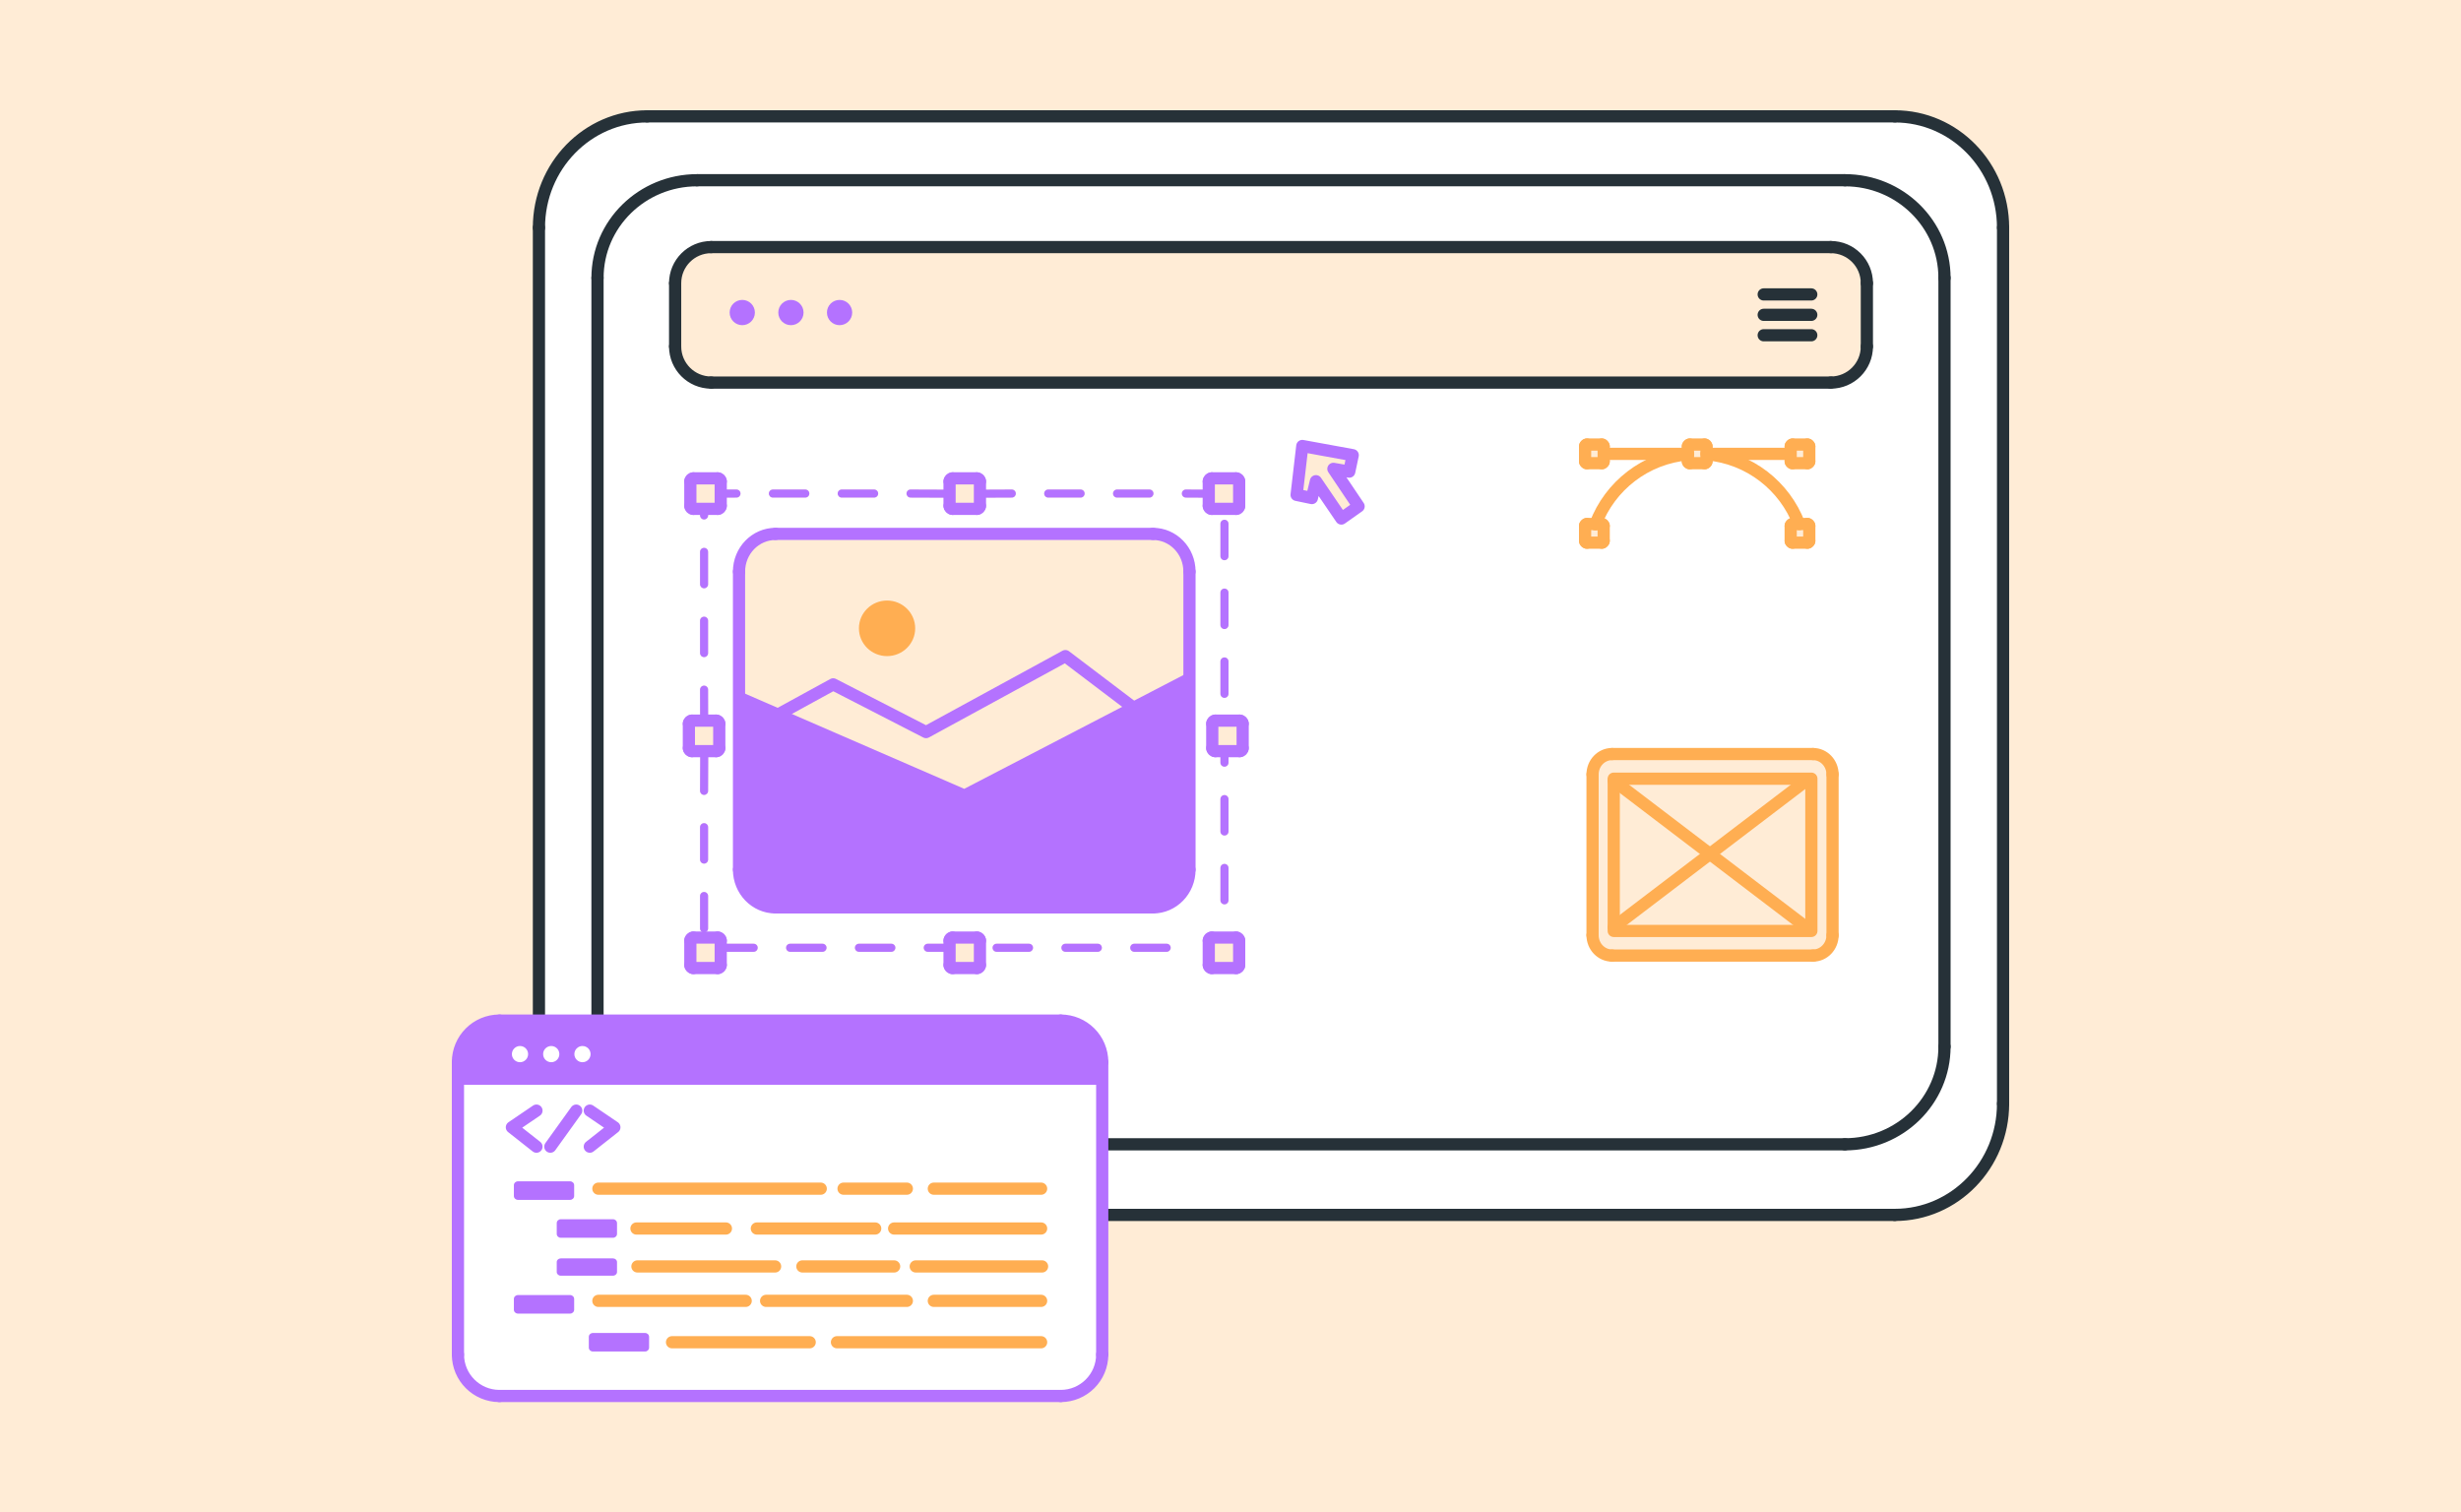 <svg xmlns="http://www.w3.org/2000/svg" xmlns:xlink="http://www.w3.org/1999/xlink" xmlns:xodm="http://www.corel.com/coreldraw/odm/2003" xml:space="preserve" width="142.283mm" height="87.44mm" style="shape-rendering:geometricPrecision; text-rendering:geometricPrecision; image-rendering:optimizeQuality; fill-rule:evenodd; clip-rule:evenodd" viewBox="0 0 4130.05 2538.12"> <defs>  <style type="text/css">   <![CDATA[    .str1 {stroke:#263138;stroke-width:20.48;stroke-linecap:round;stroke-linejoin:round;stroke-miterlimit:10}    .str2 {stroke:#B472FF;stroke-width:20.48;stroke-linecap:round;stroke-linejoin:round;stroke-miterlimit:10}    .str0 {stroke:#FFAE52;stroke-width:20.48;stroke-linecap:round;stroke-linejoin:round;stroke-miterlimit:10}    .fil2 {fill:none;fill-rule:nonzero}    .fil0 {fill:#FFECD6}    .fil1 {fill:white}    .fil3 {fill:#B472FF;fill-rule:nonzero}    .fil4 {fill:#FFAE52;fill-rule:nonzero}    .fil5 {fill:white;fill-rule:nonzero}   ]]>  </style> </defs> <g id="Camada_x0020_1">    <rect class="fil0" y="-0" width="4130.05" height="2538.12"></rect>  <g id="_2433171222240">   <path class="fil1" d="M1849.75 1920.43l0 118.49 1330.08 0c100.36,0 181.71,-83.62 181.71,-186.77l0 -1470.07c0,-103.15 -81.35,-186.77 -181.71,-186.77l-2093.67 0c-100.36,0 -181.71,83.62 -181.71,186.77l0 1330.73 98.3 0 0 -1246.41c0,-90.53 74.85,-163.92 167.18,-163.92l1926.15 0c92.33,0 167.18,73.39 167.18,163.92l0 1290.12c0,90.53 -74.85,163.92 -167.18,163.92l-1246.32 0z"></path>   <path class="fil1" d="M1849.75 1920.43l1246.32 0c92.33,0 167.18,-73.39 167.18,-163.92l0 -1290.12c0,-90.53 -74.85,-163.92 -167.18,-163.92l-1926.15 0c-92.33,0 -167.18,73.39 -167.18,163.92l0 1246.41 777.35 0c6.84,0 13.45,0.99 19.69,2.82l0.7 0c0,0 0.77,0.29 2.11,0.89 27.43,9.36 47.16,35.35 47.16,65.95l0 137.96zm822.89 -350.92l0 -269.87c0,-18.86 14.63,-34.14 32.67,-34.14l337.39 0c18.05,0 32.68,15.28 32.68,34.14l0 269.87c0,18.85 -14.63,34.13 -32.68,34.13l-337.39 0c-18.04,0 -32.67,-15.29 -32.67,-34.13zm360.74 -792.13l-25.27 0c-1.64,0 -2.97,-1.33 -2.97,-2.97l0 -25.39c0,-1.64 1.33,-2.97 2.97,-2.97l25.27 0c1.64,0 2.97,1.33 2.97,2.97l0 25.39c0,1.64 -1.33,2.97 -2.97,2.97zm99.61 -195.88c0,33.45 -27.12,60.56 -60.56,60.56l-1878.86 0c-33.45,0 -60.56,-27.12 -60.56,-60.56l0 -106.26c0,-33.45 27.11,-60.56 60.56,-60.56l1878.86 0c33.45,0 60.56,27.12 60.56,60.56l0 106.26zm-127.86 326.27l0 -25.39c0,-1.64 1.33,-2.97 2.97,-2.97l11.15 0 14.13 0c1.64,0 2.97,1.33 2.97,2.97l0 25.39c0,1.64 -1.33,2.97 -2.97,2.97l-25.27 0c-1.64,0 -2.97,-1.33 -2.97,-2.97zm-172.52 -145.38l0 -0.68 0 -12.7c0,-1.64 1.34,-2.97 2.97,-2.97l25.27 0c1.65,0 2.98,1.33 2.98,2.97l0 12.7 0 12.69c0,1.64 -1.33,2.97 -2.98,2.97l-25.27 0c-1.63,0 -2.97,-1.33 -2.97,-2.97l0 -12.01zm-169.55 148.35c-1.64,0 -2.97,-1.33 -2.97,-2.97l0 -25.39c0,-1.64 1.33,-2.97 2.97,-2.97l14.59 0 10.68 0c1.65,0 2.97,1.33 2.97,2.97l0 25.39c0,1.64 -1.33,2.97 -2.97,2.97l-25.27 0zm-2.97 -136.34l0 -25.39c0,-1.64 1.33,-2.97 2.97,-2.97l25.27 0c1.65,0 2.97,1.33 2.97,2.97l0 25.39c0,1.64 -1.33,2.97 -2.97,2.97l-25.27 0c-1.64,0 -2.97,-1.33 -2.97,-2.97zm-598.41 621.02c0,3.75 -3.04,6.79 -6.79,6.79 -3.76,0.01 -6.8,-3.04 -6.8,-6.79l0 -54.36c0,-3.76 3.04,-6.8 6.8,-6.8 3.75,0 6.79,3.04 6.79,6.8l0 54.36zm-65.5 -436.14l0 500.24c0,0.98 -0.02,1.95 -0.06,2.92l0.06 15.85 -4.32 4.6c-5.98,15.53 -17.75,28.04 -32.56,34.69l-4.91 5.23 -19.54 0 -633.3 0 -21.7 0 -7.1 -7.4c-10.95,-6.02 -19.92,-15.37 -25.65,-26.73l-6.88 -7.17 0 -21.98 0 -299.81 0 -200.43c0,-34.95 27.46,-63.28 61.33,-63.28l633.3 0c33.87,0 61.33,28.34 61.33,63.28zm83.39 619.01l0 41.49c0,2.68 -2.17,4.85 -4.85,4.85l-41.3 0c-2.68,0 -4.85,-2.17 -4.85,-4.85l0 -41.49c0,-2.69 2.17,-4.86 4.85,-4.86l41.3 0c2.68,0 4.85,2.17 4.85,4.86zm-17.89 -315.93l0 17.56c0,3.75 -3.04,6.79 -6.79,6.79 -3.76,0 -6.8,-3.04 -6.8,-6.79l0 -17.56c0,-0.61 0.08,-1.2 0.23,-1.76l-9.03 0c-2.68,0 -4.85,-2.17 -4.85,-4.85l0 -41.49c0,-2.68 2.17,-4.86 4.85,-4.86l41.3 0c2.68,0 4.86,2.18 4.86,4.86l0 41.49c0,2.68 -2.18,4.85 -4.86,4.85l-19.13 0c0.15,0.56 0.23,1.15 0.23,1.76zm-417.13 315.93l0 41.49c0,2.68 -2.17,4.85 -4.85,4.85l-41.3 0c-2.68,0 -4.85,-2.17 -4.85,-4.85l0 -22.81c-0.69,0.23 -1.42,0.36 -2.19,0.36l-34.38 0.02c-3.76,0 -6.8,-3.04 -6.8,-6.8 0,-3.75 3.04,-6.79 6.8,-6.79l34.38 -0.02c0.76,0 1.5,0.12 2.19,0.36l0 -5.81c0,-2.69 2.17,-4.86 4.85,-4.86l41.3 0c2.68,0 4.85,2.17 4.85,4.86zm-408.62 -743.2l-25.08 0.06c0,-0.07 0.04,-13.36 0.03,-13.64l25.05 0c3.76,0 6.8,3.04 6.8,6.79 0,3.76 -3.04,6.8 -6.8,6.8zm115.5 0l-54.35 0c-3.75,0 -6.8,-3.04 -6.8,-6.8 0,-3.75 3.05,-6.79 6.8,-6.79l54.35 0c3.76,0 6.8,3.04 6.8,6.79 0,3.76 -3.04,6.8 -6.8,6.8zm115.51 0l-54.36 0c-3.75,0 -6.8,-3.04 -6.8,-6.8 0,-3.75 3.05,-6.79 6.8,-6.79l54.36 0c3.76,0 6.8,3.04 6.8,6.79 0,3.76 -3.04,6.8 -6.8,6.8zm119.76 0.21l-58.61 -0.21c-3.75,0 -6.8,-3.04 -6.8,-6.8 0,-3.75 3.05,-6.79 6.8,-6.79l58.61 0.21c3.75,0 6.79,3.04 6.79,6.8 0,3.75 -3.04,6.79 -6.79,6.79zm111.26 -0.21l-49.47 0.21c-1.47,0 -2.83,-0.47 -3.94,-1.26l0 15.12c0,2.68 -2.17,4.85 -4.85,4.85l-41.3 0c-2.68,0 -4.85,-2.17 -4.85,-4.85l0 -41.5c0,-2.68 2.17,-4.86 4.85,-4.86l41.3 0c2.68,0 4.85,2.18 4.85,4.86l0 15.31c1.11,-0.79 2.47,-1.26 3.94,-1.26l49.47 -0.21c3.76,0 6.8,3.04 6.8,6.79 0,3.76 -3.04,6.8 -6.8,6.8zm363.72 329.32c0,3.75 -3.04,6.79 -6.79,6.79 -3.76,0 -6.8,-3.04 -6.8,-6.79l0 -54.35c0,-3.76 3.04,-6.8 6.8,-6.8 3.75,0 6.79,3.04 6.79,6.8l0 54.35zm-248.21 -329.32l-54.36 0c-3.75,0 -6.79,-3.04 -6.79,-6.8 0,-3.75 3.04,-6.79 6.79,-6.79l54.36 0c3.76,0 6.8,3.04 6.8,6.79 0,3.76 -3.04,6.8 -6.8,6.8zm115.51 0l-54.36 0c-3.75,0 -6.79,-3.04 -6.79,-6.8 0,-3.75 3.04,-6.79 6.79,-6.79l54.36 0c3.76,0 6.8,3.04 6.8,6.79 0,3.76 -3.04,6.8 -6.8,6.8zm132.71 98.31c0,3.75 -3.04,6.79 -6.79,6.79 -3.76,0 -6.8,-3.04 -6.8,-6.79l0 -54.35c0,-3.76 3.04,-6.8 6.8,-6.8 3.75,0 6.79,3.04 6.79,6.8l0 54.35zm-33.97 -98.1l-37.59 -0.21c-3.74,0 -6.79,-3.04 -6.79,-6.8 0,-3.75 3.04,-6.79 6.79,-6.79l37.59 0.21c0.29,0 0.57,0.02 0.85,0.05l0 -14.1c0,-2.68 2.17,-4.86 4.85,-4.86l41.3 0c2.68,0 4.85,2.18 4.85,4.86l0 41.5c0,2.68 -2.17,4.85 -4.85,4.85l-41.3 0c-2.68,0 -4.85,-2.17 -4.85,-4.85l0 -13.91c-0.28,0.03 -0.56,0.05 -0.85,0.05zm-839.34 18.71c0,2.22 0,2.35 0,11.01 0.01,3.76 -3.04,6.8 -6.79,6.8 -3.75,0 -6.8,-3.04 -6.8,-6.8 0,-6.3 0.07,-9.45 0.14,-11.01l-11.54 0c-2.68,0 -4.85,-2.17 -4.85,-4.85l0 -41.5c0,-2.68 2.17,-4.86 4.85,-4.86l41.3 0c2.68,0 4.85,2.18 4.85,4.86l0 41.5c0,2.68 -2.17,4.85 -4.85,4.85l-16.31 0zm0 72.17c0,25.72 0,25.72 0,54.35 0.01,3.76 -3.04,6.8 -6.79,6.8 -3.75,0 -6.8,-3.04 -6.8,-6.8 0,-28.64 0,-28.63 0,-54.35 0,-3.75 3.05,-6.79 6.8,-6.79 3.75,0 6.79,3.04 6.79,6.79zm873.31 68.37l0 54.35c0,3.75 -3.04,6.79 -6.79,6.79 -3.76,0 -6.8,-3.04 -6.8,-6.79l0 -54.35c0,-3.76 3.04,-6.8 6.8,-6.8 3.75,0 6.79,3.04 6.79,6.8zm0 462.03l0 54.35c0,3.75 -3.04,6.8 -6.79,6.8 -3.76,0 -6.8,-3.05 -6.8,-6.8l0 -54.35c0,-3.76 3.04,-6.8 6.8,-6.8 3.75,0 6.79,3.04 6.79,6.8zm-873.31 -414.89c0,26.69 0,26.68 0,54.35 0.01,3.76 -3.04,6.8 -6.79,6.8 -3.75,0 -6.8,-3.04 -6.8,-6.8 0,-27.67 0,-27.66 0,-54.35 0,-3.75 3.05,-6.79 6.8,-6.79 3.75,0 6.79,3.04 6.79,6.79zm-6.79 108.92c3.75,0 6.79,3.04 6.79,6.8 0,25.96 0.11,47.95 0.11,49.08 0,1.04 -0.24,2.03 -0.66,2.92l14.4 0c2.68,0 4.85,2.18 4.85,4.86l0 41.49c0,2.68 -2.17,4.85 -4.85,4.85l-16.6 0c1.8,1.22 2.98,3.29 2.98,5.63 0,27.47 -0.24,34.15 -0.24,61.04 0.01,3.75 -3.04,6.8 -6.79,6.8 -3.75,0 -6.8,-3.05 -6.8,-6.8 0,-26.89 0.24,-33.57 0.24,-61.04 0,-2.34 1.18,-4.4 2.98,-5.63l-17.06 0c-2.69,0 -4.86,-2.17 -4.86,-4.85l0 -41.49c0,-2.68 2.17,-4.86 4.86,-4.86l14.62 0c-0.42,-0.88 -0.66,-1.87 -0.66,-2.92 0,-1.13 -0.11,-23.11 -0.11,-49.08 0,-3.75 3.05,-6.8 6.8,-6.8zm783.08 439.94c0,3.76 -3.04,6.8 -6.8,6.8l-54.35 0c-3.76,0 -6.8,-3.04 -6.8,-6.8 0,-3.75 3.04,-6.79 6.8,-6.79l54.35 0c3.76,0 6.8,3.04 6.8,6.79zm-783.08 -209.14c3.75,0 6.79,3.04 6.79,6.79 0,28.07 0,28.08 0,54.36 0.01,3.75 -3.04,6.79 -6.79,6.79 -3.75,0 -6.8,-3.04 -6.8,-6.79 0,-26.28 0,-26.29 0,-54.36 0,-3.75 3.05,-6.79 6.8,-6.79zm545.26 215.94l-54.35 0c-3.76,0 -6.8,-3.04 -6.8,-6.8 0,-3.75 3.04,-6.79 6.8,-6.79l54.35 0c3.75,0 6.8,3.04 6.8,6.79 0,3.76 -3.05,6.8 -6.8,6.8zm-545.26 -100.44c3.75,0 6.79,3.04 6.79,6.79 0,30.91 0,30.91 0,54.36 0.01,3.75 -3.04,6.79 -6.79,6.79 -3.75,0 -6.8,-3.04 -6.8,-6.79 0,-23.45 0,-23.45 0,-54.36 0,-3.75 3.05,-6.79 6.8,-6.79zm90.02 93.64c0.01,3.76 -3.04,6.8 -6.79,6.8l-54.35 0c-0.31,0 -0.62,-0.02 -0.93,-0.06l0 22.49c0,2.68 -2.17,4.85 -4.85,4.85l-41.3 0c-2.68,0 -4.85,-2.17 -4.85,-4.85l0 -41.49c0,-2.69 2.17,-4.86 4.85,-4.86l41.3 0c2.68,0 4.85,2.17 4.85,4.86l0 5.53c0.3,-0.04 0.61,-0.06 0.93,-0.06l54.35 0c3.75,0 6.79,3.04 6.79,6.79zm115.51 0c0,3.76 -3.04,6.8 -6.8,6.8l-54.36 0c-3.76,0 -6.8,-3.04 -6.8,-6.8 0,-3.75 3.04,-6.79 6.8,-6.79l54.36 0c3.75,0 6.8,3.04 6.8,6.79zm115.51 0c0,3.76 -3.05,6.8 -6.8,6.8l-54.36 0c-3.76,0 -6.8,-3.04 -6.8,-6.8 0,-3.75 3.04,-6.79 6.8,-6.79l54.36 0c3.75,0 6.8,3.04 6.8,6.79zm339.72 6.8l-54.35 0c-3.76,0 -6.8,-3.04 -6.8,-6.8 0,-3.75 3.04,-6.79 6.8,-6.79l54.35 0c3.76,0 6.8,3.04 6.8,6.79 0,3.76 -3.04,6.8 -6.8,6.8zm366.06 -789.79l-6.84 28.28 -25.6 -5.33 9.56 -82.02 84.61 15.43 -5.84 27.57 -26.59 -4.64 42.29 62.92 -28.92 20.45 -42.67 -62.64z"></path>   <g>    <line class="fil2 str0" x1="2708.17" y1="1556.05" x2="3031.05" y2="1310.23"></line>    <line class="fil2 str0" x1="3031.05" y1="1556.05" x2="2708.17" y2="1310.23"></line>    <path class="fil2 str0" d="M3042.69 1265.5c18.05,0 32.68,15.28 32.68,34.14"></path>    <line class="fil2 str0" x1="3075.37" y1="1299.63" x2="3075.37" y2="1569.51"></line>    <path class="fil2 str0" d="M3075.37 1569.51c0,18.85 -14.63,34.13 -32.68,34.13"></path>    <line class="fil2 str0" x1="3042.69" y1="1603.64" x2="2705.3" y2="1603.64"></line>    <path class="fil2 str0" d="M2705.3 1603.64c-18.04,0 -32.67,-15.29 -32.67,-34.13"></path>    <line class="fil2 str0" x1="2672.63" y1="1569.51" x2="2672.63" y2="1299.63"></line>    <path class="fil2 str0" d="M2672.63 1299.63c0,-18.85 14.63,-34.14 32.67,-34.14"></path>    <line class="fil2 str0" x1="2705.3" y1="1265.5" x2="3042.69" y2="1265.5"></line>    <polygon class="fil2 str0" points="3039.84,1306.82 3039.84,1562.32 2708.17,1562.32 2708.17,1306.82 "></polygon>    <path class="fil2 str1" d="M904.44 382.07c0,-103.15 81.35,-186.77 181.71,-186.77"></path>    <line class="fil2 str1" x1="1086.15" y1="195.3" x2="3179.82" y2="195.3"></line>    <path class="fil2 str1" d="M3179.82 195.3c100.36,0 181.71,83.62 181.71,186.77"></path>    <line class="fil2 str1" x1="3361.54" y1="382.07" x2="3361.54" y2="1852.14"></line>    <path class="fil2 str1" d="M3361.54 1852.14c0,103.15 -81.35,186.77 -181.71,186.77"></path>    <line class="fil2 str1" x1="3179.82" y1="2038.92" x2="1086.15" y2="2038.92"></line>    <path class="fil2 str1" d="M1086.15 2038.92c-100.36,0 -181.71,-83.62 -181.71,-186.77"></path>    <line class="fil2 str1" x1="904.44" y1="1852.14" x2="904.44" y2="382.07"></line>    <path class="fil2 str1" d="M1002.74 466.39c0,-90.52 74.85,-163.91 167.18,-163.91"></path>    <line class="fil2 str1" x1="1169.92" y1="302.48" x2="3096.06" y2="302.48"></line>    <path class="fil2 str1" d="M3096.06 302.48c92.33,0 167.18,73.39 167.18,163.91"></path>    <line class="fil2 str1" x1="3263.24" y1="466.39" x2="3263.24" y2="1756.51"></line>    <path class="fil2 str1" d="M3263.24 1756.51c0,90.53 -74.85,163.92 -167.18,163.92"></path>    <line class="fil2 str1" x1="3096.06" y1="1920.43" x2="1169.92" y2="1920.43"></line>    <path class="fil2 str1" d="M1169.92 1920.43c-92.33,0 -167.18,-73.39 -167.18,-163.92"></path>    <line class="fil2 str1" x1="1002.74" y1="1756.51" x2="1002.74" y2="466.39"></line>    <path class="fil2 str1" d="M1133 475.24c0,-33.45 27.11,-60.56 60.56,-60.56"></path>    <line class="fil2 str1" x1="1193.56" y1="414.67" x2="3072.42" y2="414.67"></line>    <path class="fil2 str1" d="M3072.42 414.67c33.44,0 60.56,27.12 60.56,60.56"></path>    <line class="fil2 str1" x1="3132.98" y1="475.24" x2="3132.98" y2="581.5"></line>    <path class="fil2 str1" d="M3132.98 581.5c0,33.45 -27.12,60.56 -60.56,60.56"></path>    <line class="fil2 str1" x1="3072.42" y1="642.07" x2="1193.56" y2="642.07"></line>    <path class="fil2 str1" d="M1193.56 642.07c-33.45,0 -60.56,-27.12 -60.56,-60.56"></path>    <line class="fil2 str1" x1="1133" y1="581.5" x2="1133" y2="475.24"></line>    <line class="fil2 str1" x1="2959.84" y1="494.11" x2="3039.68" y2="494.11"></line>    <line class="fil2 str1" x1="2959.84" y1="528.37" x2="3039.68" y2="528.37"></line>    <line class="fil2 str1" x1="2959.84" y1="562.62" x2="3039.68" y2="562.62"></line>    <path class="fil3" d="M1224.48 524.53c0,-11.71 9.49,-21.2 21.2,-21.2 11.7,0 21.19,9.49 21.19,21.2 0,11.71 -9.49,21.2 -21.19,21.2 -11.71,0 -21.2,-9.49 -21.2,-21.2z"></path>    <path class="fil3" d="M1306.13 524.53c0,-11.71 9.49,-21.2 21.2,-21.2 11.71,0 21.2,9.49 21.2,21.2 0,11.71 -9.49,21.2 -21.2,21.2 -11.71,0 -21.2,-9.49 -21.2,-21.2z"></path>    <path class="fil3" d="M1387.78 524.53c0,-11.71 9.49,-21.2 21.19,-21.2 11.71,0 21.2,9.49 21.2,21.2 0,11.71 -9.49,21.2 -21.2,21.2 -11.71,0 -21.19,-9.49 -21.19,-21.2z"></path>    <g>     <line class="fil2 str0" x1="2692.83" y1="761.71" x2="2832.61" y2="761.71"></line>     <polyline class="fil2 str0" points="2863.82,761.71 2968.9,761.71 3003.6,761.71 "></polyline>     <path class="fil2 str0" d="M2865.2 762.47c70.75,6.43 129.85,53.19 154.11,117.12"></path>     <path class="fil2 str0" d="M2677.42 880.04c24.3,-64.53 84.07,-111.68 155.55,-117.68"></path>     <path class="fil2 str0" d="M2832.61 749.02c0,-1.64 1.34,-2.97 2.97,-2.97"></path>     <line class="fil2 str0" x1="2835.58" y1="746.05" x2="2860.85" y2="746.05"></line>     <path class="fil2 str0" d="M2860.85 746.05c1.64,0 2.97,1.33 2.97,2.97"></path>     <line class="fil2 str0" x1="2863.82" y1="749.02" x2="2863.82" y2="774.4"></line>     <path class="fil2 str0" d="M2863.82 774.4c0,1.64 -1.33,2.97 -2.97,2.97"></path>     <line class="fil2 str0" x1="2860.85" y1="777.38" x2="2835.58" y2="777.38"></line>     <path class="fil2 str0" d="M2835.58 777.38c-1.63,0 -2.97,-1.33 -2.97,-2.97"></path>     <line class="fil2 str0" x1="2832.61" y1="774.4" x2="2832.61" y2="749.02"></line>     <path class="fil2 str0" d="M3005.13 749.02c0,-1.64 1.33,-2.97 2.97,-2.97"></path>     <line class="fil2 str0" x1="3008.1" y1="746.05" x2="3033.37" y2="746.05"></line>     <path class="fil2 str0" d="M3033.37 746.05c1.64,0 2.97,1.33 2.97,2.97"></path>     <line class="fil2 str0" x1="3036.34" y1="749.02" x2="3036.34" y2="774.4"></line>     <path class="fil2 str0" d="M3036.34 774.4c0,1.64 -1.33,2.97 -2.97,2.97"></path>     <line class="fil2 str0" x1="3033.37" y1="777.38" x2="3008.1" y2="777.38"></line>     <path class="fil2 str0" d="M3008.1 777.38c-1.64,0 -2.97,-1.33 -2.97,-2.97"></path>     <line class="fil2 str0" x1="3005.13" y1="774.4" x2="3005.13" y2="749.02"></line>     <path class="fil2 str0" d="M2660.09 749.02c0,-1.64 1.33,-2.97 2.97,-2.97"></path>     <line class="fil2 str0" x1="2663.06" y1="746.05" x2="2688.33" y2="746.05"></line>     <path class="fil2 str0" d="M2688.33 746.05c1.64,0 2.97,1.33 2.97,2.97"></path>     <line class="fil2 str0" x1="2691.3" y1="749.02" x2="2691.3" y2="774.4"></line>     <path class="fil2 str0" d="M2691.3 774.4c0,1.64 -1.33,2.97 -2.97,2.97"></path>     <line class="fil2 str0" x1="2688.33" y1="777.38" x2="2663.06" y2="777.38"></line>     <path class="fil2 str0" d="M2663.06 777.38c-1.64,0 -2.97,-1.33 -2.97,-2.97"></path>     <line class="fil2 str0" x1="2660.09" y1="774.4" x2="2660.09" y2="749.02"></line>     <path class="fil2 str0" d="M2660.09 882.38c0,-1.64 1.33,-2.97 2.97,-2.97"></path>     <line class="fil2 str0" x1="2663.06" y1="879.41" x2="2688.33" y2="879.41"></line>     <path class="fil2 str0" d="M2688.33 879.41c1.64,0 2.97,1.33 2.97,2.97"></path>     <line class="fil2 str0" x1="2691.3" y1="882.38" x2="2691.3" y2="907.77"></line>     <path class="fil2 str0" d="M2691.3 907.77c0,1.64 -1.33,2.97 -2.97,2.97"></path>     <line class="fil2 str0" x1="2688.33" y1="910.74" x2="2663.06" y2="910.74"></line>     <path class="fil2 str0" d="M2663.06 910.74c-1.64,0 -2.97,-1.33 -2.97,-2.97"></path>     <line class="fil2 str0" x1="2660.09" y1="907.77" x2="2660.09" y2="882.38"></line>     <path class="fil2 str0" d="M3005.13 882.38c0,-1.64 1.33,-2.97 2.97,-2.97"></path>     <line class="fil2 str0" x1="3008.1" y1="879.41" x2="3033.37" y2="879.41"></line>     <path class="fil2 str0" d="M3033.37 879.41c1.64,0 2.97,1.33 2.97,2.97"></path>     <line class="fil2 str0" x1="3036.34" y1="882.38" x2="3036.34" y2="907.77"></line>     <path class="fil2 str0" d="M3036.34 907.77c0,1.64 -1.33,2.97 -2.97,2.97"></path>     <line class="fil2 str0" x1="3033.37" y1="910.74" x2="3008.1" y2="910.74"></line>     <path class="fil2 str0" d="M3008.1 910.74c-1.64,0 -2.97,-1.33 -2.97,-2.97"></path>     <line class="fil2 str0" x1="3005.13" y1="907.77" x2="3005.13" y2="882.38"></line>    </g>    <polygon class="fil2 str2" points="2185.53,748.49 2175.97,830.52 2201.57,835.85 2208.41,807.57 2251.08,870.22 2280,849.77 2237.71,786.85 2264.3,791.49 2270.14,763.92 "></polygon>    <path class="fil3" d="M1210.88 821.5c0.01,0.28 -0.03,13.58 -0.03,13.65l25.08 -0.06c3.76,0 6.8,-3.04 6.8,-6.8 0,-3.75 -3.04,-6.79 -6.8,-6.79l-25.05 0zm86.2 0l0 0c-3.75,0 -6.8,3.04 -6.8,6.79 0,3.76 3.05,6.8 6.8,6.8l54.35 0c3.76,0 6.8,-3.04 6.8,-6.8 0,-3.75 -3.04,-6.79 -6.8,-6.79l-54.35 0zm115.51 0l0 0c-3.75,0 -6.8,3.04 -6.8,6.79 0,3.76 3.05,6.8 6.8,6.8l54.36 0c3.76,0 6.8,-3.04 6.8,-6.8 0,-3.75 -3.04,-6.79 -6.8,-6.79l-54.36 0zm115.51 0l0 0c-3.75,0 -6.8,3.04 -6.8,6.79 0,3.76 3.05,6.8 6.8,6.8l58.6 0.21c3.75,0 6.79,-3.04 6.79,-6.79 0,-3.76 -3.04,-6.8 -6.79,-6.8l-58.6 -0.21zm169.86 0l0 0 -49.47 0.21c-3.75,0 -6.79,3.04 -6.79,6.8 0,3.75 3.04,6.79 6.79,6.79l49.47 -0.21c3.76,0 6.8,-3.04 6.8,-6.8 0,-3.75 -3.04,-6.79 -6.8,-6.79zm61.15 0l0 0c-3.75,0 -6.79,3.04 -6.79,6.79 0,3.76 3.04,6.8 6.79,6.8l54.35 0c3.76,0 6.8,-3.04 6.8,-6.8 0,-3.75 -3.04,-6.79 -6.8,-6.79l-54.35 0zm115.51 0l0 0c-3.75,0 -6.79,3.04 -6.79,6.79 0,3.76 3.04,6.8 6.79,6.8l54.36 0c3.75,0 6.8,-3.04 6.8,-6.8 0,-3.75 -3.04,-6.79 -6.8,-6.79l-54.36 0zm115.51 0l0 0c-3.75,0 -6.79,3.04 -6.79,6.79 0,3.76 3.04,6.8 6.79,6.8l37.59 0.21c3.75,0 6.79,-3.04 6.79,-6.79 0,-3.76 -3.04,-6.8 -6.79,-6.8l-37.59 -0.21zm-815.03 31.06l0 0c0,0 -0.32,-1.46 -0.32,12.46 0,3.76 3.05,6.8 6.8,6.8 3.75,0 6.8,-3.04 6.79,-6.8 0,-10.26 0,-8.54 0,-12.53 -0.06,0.02 -13.27,0.06 -13.27,0.06zm879.79 19.69l0 0c-3.76,0 -6.8,3.04 -6.8,6.8l0 54.35c0,3.75 3.04,6.79 6.8,6.79 3.75,0 6.79,-3.04 6.79,-6.79l0 -54.35c0,-3.76 -3.04,-6.8 -6.79,-6.8zm-873.31 47.14l0 0c-3.75,0 -6.8,3.04 -6.8,6.79 0,25.73 0,25.72 0,54.36 0,3.75 3.05,6.8 6.8,6.8 3.75,0 6.8,-3.04 6.79,-6.8 0,-28.64 0,-28.63 0,-54.36 0,-3.75 -3.04,-6.79 -6.79,-6.79zm873.31 68.37l0 0c-3.76,0 -6.8,3.04 -6.8,6.8l0 54.36c0,3.75 3.04,6.79 6.8,6.79 3.75,0 6.79,-3.04 6.79,-6.79l0 -54.36c0,-3.76 -3.04,-6.8 -6.79,-6.8zm-873.31 47.14l0 0c-3.75,0 -6.8,3.04 -6.8,6.79 0,26.69 0,26.68 0,54.36 0,3.76 3.05,6.8 6.8,6.8 3.75,0 6.8,-3.04 6.79,-6.8 0,-27.68 0,-27.67 0,-54.36 0,-3.75 -3.04,-6.79 -6.79,-6.79zm873.31 68.37l0 0c-3.76,0 -6.8,3.04 -6.8,6.8l0 54.35c0,3.75 3.04,6.79 6.8,6.79 3.75,0 6.79,-3.04 6.79,-6.79l0 -54.35c0,-3.76 -3.04,-6.8 -6.79,-6.8zm-873.31 47.35l0 0c-3.75,0 -6.8,3.04 -6.8,6.8 0,25.97 0.11,47.95 0.11,49.08 0,3.76 3.04,6.8 6.8,6.8 3.75,0 6.79,-3.04 6.79,-6.8 0,-1.13 -0.11,-23.11 -0.11,-49.08 0,-3.75 -3.04,-6.8 -6.79,-6.8zm873.31 104.96l0 0c-3.76,0 -6.8,3.05 -6.8,6.8l0 17.55c0,3.75 3.04,6.79 6.8,6.79 3.75,0 6.79,-3.04 6.79,-6.79l0 -17.55c0,-3.75 -3.04,-6.8 -6.79,-6.8zm-873.08 3.87l0 0c-3.75,0 -6.79,3.04 -6.79,6.8 0,27.47 -0.24,34.15 -0.24,61.04 0,3.75 3.05,6.8 6.8,6.8 3.75,0 6.8,-3.05 6.79,-6.8 0,-26.88 0.24,-33.57 0.24,-61.04 0,-3.76 -3.04,-6.8 -6.8,-6.8zm873.08 74.84l0 0c-3.76,0 -6.8,3.04 -6.8,6.8l0 54.35c0,3.75 3.04,6.8 6.8,6.79 3.75,0 6.79,-3.04 6.79,-6.79l0 -54.35c0,-3.76 -3.04,-6.8 -6.79,-6.8zm-873.31 47.14l0 0c-3.75,0 -6.8,3.04 -6.8,6.79 0,28.07 0,28.08 0,54.36 0,3.75 3.05,6.79 6.8,6.79 3.75,0 6.8,-3.04 6.79,-6.79 0,-26.28 0,-26.29 0,-54.36 0,-3.75 -3.04,-6.79 -6.79,-6.79zm873.31 68.37l0 0c-3.76,0 -6.8,3.04 -6.8,6.8l0 54.35c0,3.75 3.04,6.8 6.8,6.8 3.75,0 6.79,-3.05 6.79,-6.8l0 -54.35c0,-3.76 -3.04,-6.8 -6.79,-6.8zm-873.31 47.14l0 0c-3.75,0 -6.8,3.04 -6.8,6.79 0,30.91 0,30.91 0,54.36 0,3.75 3.05,6.79 6.8,6.79 3.75,0 6.8,-3.04 6.79,-6.79 0,-23.45 0,-23.45 0,-54.36 0,-3.75 -3.04,-6.79 -6.79,-6.79zm28.88 86.84l0 0c-3.76,0 -6.8,3.04 -6.8,6.79 0,3.76 3.04,6.8 6.8,6.8l54.35 0c3.75,0 6.8,-3.04 6.79,-6.8 0,-3.75 -3.04,-6.79 -6.79,-6.79l-54.35 0zm115.51 0l0 0c-3.76,0 -6.8,3.04 -6.8,6.79 0,3.76 3.04,6.8 6.8,6.8l54.36 0c3.75,0 6.8,-3.04 6.8,-6.8 0,-3.75 -3.05,-6.79 -6.8,-6.79l-54.36 0zm115.51 0l0 0c-3.76,0 -6.8,3.04 -6.8,6.79 0,3.76 3.04,6.8 6.8,6.8l54.36 0c3.75,0 6.8,-3.04 6.8,-6.8 0,-3.75 -3.05,-6.79 -6.8,-6.79l-54.36 0zm115.51 0l0 0c-3.76,0 -6.8,3.04 -6.8,6.79 0,3.76 3.04,6.8 6.8,6.8l34.38 -0.02c3.76,0 6.8,-3.04 6.8,-6.79 0,-3.76 -3.04,-6.8 -6.8,-6.8l-34.38 0.02zm115.5 0l0 0c-3.75,0 -6.8,3.04 -6.8,6.79 0,3.76 3.04,6.8 6.8,6.8l54.36 0c3.75,0 6.8,-3.04 6.8,-6.8 0,-3.75 -3.05,-6.79 -6.8,-6.79l-54.36 0zm115.51 0l0 0c-3.76,0 -6.8,3.04 -6.8,6.79 0,3.76 3.04,6.8 6.8,6.8l54.35 0c3.76,0 6.8,-3.04 6.8,-6.8 0,-3.75 -3.04,-6.79 -6.8,-6.79l-54.35 0zm115.51 0l0 0c-3.76,0 -6.8,3.04 -6.8,6.79 0,3.76 3.04,6.8 6.8,6.8l54.36 0c3.75,0 6.8,-3.04 6.8,-6.8 0,-3.75 -3.04,-6.79 -6.8,-6.79l-54.36 0z"></path>    <path class="fil2 str2" d="M1593.54 807.67c0,-2.68 2.17,-4.86 4.85,-4.86"></path>    <line class="fil2 str2" x1="1598.4" y1="802.81" x2="1639.7" y2="802.81"></line>    <path class="fil2 str2" d="M1639.7 802.81c2.68,0 4.85,2.17 4.85,4.86"></path>    <line class="fil2 str2" x1="1644.55" y1="807.67" x2="1644.55" y2="849.16"></line>    <path class="fil2 str2" d="M1644.55 849.16c0,2.68 -2.17,4.85 -4.85,4.85"></path>    <line class="fil2 str2" x1="1639.7" y1="854.02" x2="1598.4" y2="854.02"></line>    <path class="fil2 str2" d="M1598.4 854.02c-2.68,0 -4.85,-2.17 -4.85,-4.85"></path>    <line class="fil2 str2" x1="1593.54" y1="849.16" x2="1593.54" y2="807.67"></line>    <path class="fil2 str2" d="M1158.52 807.67c0,-2.68 2.17,-4.86 4.85,-4.86"></path>    <line class="fil2 str2" x1="1163.38" y1="802.81" x2="1204.68" y2="802.81"></line>    <path class="fil2 str2" d="M1204.68 802.81c2.68,0 4.86,2.17 4.86,4.86"></path>    <line class="fil2 str2" x1="1209.53" y1="807.67" x2="1209.53" y2="849.16"></line>    <path class="fil2 str2" d="M1209.53 849.16c0,2.68 -2.17,4.85 -4.86,4.85"></path>    <line class="fil2 str2" x1="1204.68" y1="854.02" x2="1163.38" y2="854.02"></line>    <path class="fil2 str2" d="M1163.38 854.02c-2.68,0 -4.85,-2.17 -4.85,-4.85"></path>    <line class="fil2 str2" x1="1158.52" y1="849.16" x2="1158.52" y2="807.67"></line>    <path class="fil2 str2" d="M2028.56 807.67c0,-2.68 2.17,-4.86 4.86,-4.86"></path>    <line class="fil2 str2" x1="2033.41" y1="802.81" x2="2074.71" y2="802.81"></line>    <path class="fil2 str2" d="M2074.71 802.81c2.68,0 4.85,2.17 4.85,4.86"></path>    <line class="fil2 str2" x1="2079.57" y1="807.67" x2="2079.57" y2="849.16"></line>    <path class="fil2 str2" d="M2079.57 849.16c0,2.68 -2.17,4.85 -4.85,4.85"></path>    <line class="fil2 str2" x1="2074.71" y1="854.02" x2="2033.41" y2="854.02"></line>    <path class="fil2 str2" d="M2033.41 854.02c-2.68,0 -4.86,-2.17 -4.86,-4.85"></path>    <line class="fil2 str2" x1="2028.56" y1="849.16" x2="2028.56" y2="807.67"></line>    <path class="fil2 str2" d="M1593.54 1578.3c0,-2.68 2.17,-4.86 4.85,-4.86"></path>    <line class="fil2 str2" x1="1598.4" y1="1573.44" x2="1639.7" y2="1573.44"></line>    <path class="fil2 str2" d="M1639.7 1573.44c2.68,0 4.85,2.17 4.85,4.86"></path>    <line class="fil2 str2" x1="1644.55" y1="1578.3" x2="1644.55" y2="1619.79"></line>    <path class="fil2 str2" d="M1644.55 1619.79c0,2.68 -2.17,4.85 -4.85,4.85"></path>    <line class="fil2 str2" x1="1639.7" y1="1624.64" x2="1598.4" y2="1624.64"></line>    <path class="fil2 str2" d="M1598.4 1624.64c-2.68,0 -4.85,-2.17 -4.85,-4.85"></path>    <line class="fil2 str2" x1="1593.54" y1="1619.79" x2="1593.54" y2="1578.3"></line>    <path class="fil2 str2" d="M1158.52 1578.3c0,-2.68 2.17,-4.86 4.85,-4.86"></path>    <line class="fil2 str2" x1="1163.38" y1="1573.44" x2="1204.68" y2="1573.44"></line>    <path class="fil2 str2" d="M1204.68 1573.44c2.68,0 4.86,2.17 4.86,4.86"></path>    <line class="fil2 str2" x1="1209.53" y1="1578.3" x2="1209.53" y2="1619.79"></line>    <path class="fil2 str2" d="M1209.53 1619.79c0,2.68 -2.17,4.85 -4.86,4.85"></path>    <line class="fil2 str2" x1="1204.68" y1="1624.64" x2="1163.38" y2="1624.64"></line>    <path class="fil2 str2" d="M1163.38 1624.64c-2.68,0 -4.85,-2.17 -4.85,-4.85"></path>    <line class="fil2 str2" x1="1158.52" y1="1619.79" x2="1158.52" y2="1578.3"></line>    <path class="fil2 str2" d="M1156.07 1214.27c0,-2.68 2.17,-4.86 4.86,-4.86"></path>    <line class="fil2 str2" x1="1160.93" y1="1209.4" x2="1202.23" y2="1209.4"></line>    <path class="fil2 str2" d="M1202.23 1209.4c2.68,0 4.85,2.18 4.85,4.86"></path>    <line class="fil2 str2" x1="1207.08" y1="1214.27" x2="1207.08" y2="1255.76"></line>    <path class="fil2 str2" d="M1207.08 1255.76c0,2.68 -2.17,4.85 -4.85,4.85"></path>    <line class="fil2 str2" x1="1202.23" y1="1260.61" x2="1160.93" y2="1260.61"></line>    <path class="fil2 str2" d="M1160.93 1260.61c-2.69,0 -4.86,-2.17 -4.86,-4.85"></path>    <line class="fil2 str2" x1="1156.07" y1="1255.76" x2="1156.07" y2="1214.27"></line>    <path class="fil2 str2" d="M2034.43 1214.27c0,-2.68 2.17,-4.86 4.85,-4.86"></path>    <line class="fil2 str2" x1="2039.29" y1="1209.4" x2="2080.59" y2="1209.4"></line>    <path class="fil2 str2" d="M2080.59 1209.4c2.68,0 4.86,2.18 4.86,4.86"></path>    <line class="fil2 str2" x1="2085.45" y1="1214.27" x2="2085.45" y2="1255.76"></line>    <path class="fil2 str2" d="M2085.45 1255.76c0,2.68 -2.18,4.85 -4.86,4.85"></path>    <line class="fil2 str2" x1="2080.59" y1="1260.61" x2="2039.29" y2="1260.61"></line>    <path class="fil2 str2" d="M2039.29 1260.61c-2.68,0 -4.85,-2.17 -4.85,-4.85"></path>    <line class="fil2 str2" x1="2034.43" y1="1255.76" x2="2034.43" y2="1214.27"></line>    <path class="fil2 str2" d="M2028.56 1578.3c0,-2.68 2.17,-4.86 4.86,-4.86"></path>    <line class="fil2 str2" x1="2033.41" y1="1573.44" x2="2074.71" y2="1573.44"></line>    <path class="fil2 str2" d="M2074.71 1573.44c2.68,0 4.85,2.17 4.85,4.86"></path>    <line class="fil2 str2" x1="2079.57" y1="1578.3" x2="2079.57" y2="1619.79"></line>    <path class="fil2 str2" d="M2079.57 1619.79c0,2.68 -2.17,4.85 -4.85,4.85"></path>    <line class="fil2 str2" x1="2074.71" y1="1624.64" x2="2033.41" y2="1624.64"></line>    <path class="fil2 str2" d="M2033.41 1624.64c-2.68,0 -4.86,-2.17 -4.86,-4.85"></path>    <line class="fil2 str2" x1="2028.56" y1="1619.79" x2="2028.56" y2="1578.3"></line>    <polygon class="fil2 str2" points="1249.67,1229.87 1398.26,1148.53 1554.12,1228.6 1787.87,1101.12 1977.95,1245.18 1977.95,1478.29 1249.67,1481.51 "></polygon>    <polygon class="fil3" points="1618.2,1323.84 1994.77,1128.34 1996.18,1478.29 1954.39,1522.81 1279.85,1522.81 1240.22,1481.51 1240.22,1159.72 "></polygon>    <path class="fil2 str2" d="M1934.85 896c33.87,0 61.33,28.34 61.33,63.28"></path>    <line class="fil2 str2" x1="1996.18" y1="959.29" x2="1996.18" y2="1459.53"></line>    <path class="fil2 str2" d="M1996.18 1459.53c0,34.95 -27.46,63.28 -61.33,63.28"></path>    <line class="fil2 str2" x1="1934.85" y1="1522.81" x2="1301.55" y2="1522.81"></line>    <path class="fil2 str2" d="M1301.55 1522.81c-33.87,0 -61.33,-28.34 -61.33,-63.28"></path>    <line class="fil2 str2" x1="1240.22" y1="1459.53" x2="1240.22" y2="959.29"></line>    <path class="fil2 str2" d="M1240.22 959.29c0,-34.95 27.46,-63.28 61.33,-63.28"></path>    <line class="fil2 str2" x1="1301.55" y1="896" x2="1934.85" y2="896"></line>    <path class="fil4" d="M1488.66 1007.85c26.08,0 47.22,20.88 47.22,46.63 0,25.75 -21.14,46.63 -47.22,46.63 -26.08,0 -47.22,-20.88 -47.22,-46.63 0,-25.75 21.14,-46.63 47.22,-46.63z"></path>    <path class="fil5" d="M768.51 1782.47c0,-38.47 31.19,-69.66 69.67,-69.66l941.91 0c38.47,0 69.66,31.2 69.66,69.66l0 490.69c0,38.48 -31.19,69.66 -69.66,69.66l-941.91 0c-38.48,0 -69.67,-31.19 -69.67,-69.66l0 -490.69z"></path>    <path class="fil3" d="M771.52 1820.57l1075.23 0c0,0 6.19,-41.37 -5.37,-67.61 -11.57,-26.24 -40.89,-37.34 -40.89,-37.34l-984.11 -2.82c0,0 -30.08,13.22 -41.29,40.16 -11.21,26.94 -3.56,67.61 -3.56,67.61z"></path>    <path class="fil2 str2" d="M768.51 1782.47c0,-38.47 31.19,-69.66 69.67,-69.66"></path>    <line class="fil2 str2" x1="838.18" y1="1712.8" x2="1780.09" y2="1712.8"></line>    <path class="fil2 str2" d="M1780.09 1712.8c38.47,0 69.66,31.2 69.66,69.66"></path>    <line class="fil2 str2" x1="1849.75" y1="1782.47" x2="1849.75" y2="2273.15"></line>    <path class="fil2 str2" d="M1849.75 2273.15c0,38.48 -31.19,69.66 -69.66,69.66"></path>    <line class="fil2 str2" x1="1780.09" y1="2342.82" x2="838.18" y2="2342.82"></line>    <path class="fil2 str2" d="M838.18 2342.82c-38.48,0 -69.67,-31.19 -69.67,-69.66"></path>    <line class="fil2 str2" x1="768.51" y1="2273.15" x2="768.51" y2="1782.47"></line>    <path class="fil5" d="M859.06 1769.06c0,-7.52 6.09,-13.61 13.61,-13.61 7.52,0 13.61,6.1 13.61,13.61 0,7.51 -6.09,13.6 -13.61,13.6 -7.52,0 -13.61,-6.09 -13.61,-13.6z"></path>    <path class="fil5" d="M911.48 1769.06c0,-7.52 6.09,-13.61 13.61,-13.61 7.52,0 13.61,6.1 13.61,13.61 0,7.51 -6.09,13.6 -13.61,13.6 -7.52,0 -13.61,-6.09 -13.61,-13.6z"></path>    <path class="fil5" d="M963.9 1769.06c0,-7.52 6.09,-13.61 13.6,-13.61 7.52,0 13.61,6.1 13.61,13.61 0,7.51 -6.09,13.6 -13.61,13.6 -7.51,0 -13.6,-6.09 -13.6,-13.6z"></path>    <path class="fil3" d="M862.39 1989.07c0,-3.6 3.03,-6.52 6.76,-6.52l87.63 0c3.73,0 6.76,2.92 6.76,6.52l0 18.06c0,3.6 -3.03,6.53 -6.76,6.53l-87.63 0c-3.73,0 -6.76,-2.92 -6.76,-6.53l0 -18.06z"></path>    <path class="fil3" d="M934.32 2052.69c0,-3.6 3.02,-6.52 6.76,-6.52l87.63 0c3.73,0 6.76,2.92 6.76,6.52l0 18.06c0,3.6 -3.03,6.53 -6.76,6.53l-87.63 0c-3.73,0 -6.76,-2.92 -6.76,-6.53l0 -18.06z"></path>    <path class="fil3" d="M934.32 2117.96c0,-3.36 3.02,-6.09 6.76,-6.09l87.63 0c3.73,0 6.76,2.73 6.76,6.09l0 16.86c0,3.36 -3.03,6.09 -6.76,6.09l-87.63 0c-3.73,0 -6.76,-2.73 -6.76,-6.09l0 -16.86z"></path>    <path class="fil3" d="M862.39 2179.94c0,-3.6 3.03,-6.52 6.76,-6.52l87.63 0c3.73,0 6.76,2.92 6.76,6.52l0 18.07c0,3.6 -3.03,6.52 -6.76,6.52l-87.63 0c-3.73,0 -6.76,-2.92 -6.76,-6.52l0 -18.07z"></path>    <path class="fil3" d="M988.15 2243.57c0,-3.6 3.02,-6.52 6.76,-6.52l87.63 0c3.73,0 6.76,2.92 6.76,6.52l0 18.07c0,3.6 -3.02,6.52 -6.76,6.52l-87.63 0c-3.73,0 -6.76,-2.92 -6.76,-6.52l0 -18.07z"></path>    <line class="fil2 str0" x1="1004.2" y1="1994.87" x2="1377.38" y2="1994.87"></line>    <line class="fil2 str0" x1="1415.63" y1="1994.87" x2="1521.88" y2="1994.87"></line>    <line class="fil2 str0" x1="1068.13" y1="2061.73" x2="1218.22" y2="2061.73"></line>    <line class="fil2 str0" x1="1270.14" y1="2061.73" x2="1468.75" y2="2061.73"></line>    <line class="fil2 str0" x1="1500.54" y1="2061.73" x2="1747.2" y2="2061.73"></line>    <line class="fil2 str0" x1="1069.74" y1="2125.36" x2="1300.77" y2="2125.36"></line>    <line class="fil2 str0" x1="1346.54" y1="2125.36" x2="1500.54" y2="2125.36"></line>    <line class="fil2 str0" x1="1536.78" y1="2125.36" x2="1748.8" y2="2125.36"></line>    <line class="fil2 str0" x1="1127.8" y1="2252.6" x2="1358.83" y2="2252.6"></line>    <line class="fil2 str0" x1="1404.6" y1="2252.6" x2="1747.2" y2="2252.6"></line>    <line class="fil2 str0" x1="1567.14" y1="1994.87" x2="1747.2" y2="1994.87"></line>    <line class="fil2 str0" x1="1004.2" y1="2183.14" x2="1251.41" y2="2183.14"></line>    <line class="fil2 str0" x1="1285.7" y1="2183.14" x2="1521.88" y2="2183.14"></line>    <line class="fil2 str0" x1="1567.14" y1="2183.14" x2="1747.2" y2="2183.14"></line>    <polyline class="fil2 str2" points="900.28,1863.89 859.06,1891.88 900.28,1924.37 "></polyline>    <polyline class="fil2 str2" points="989.8,1863.89 1031.02,1891.88 989.8,1924.37 "></polyline>    <line class="fil2 str2" x1="967.01" y1="1863.89" x2="923.57" y2="1924.37"></line>   </g>  </g> </g></svg>